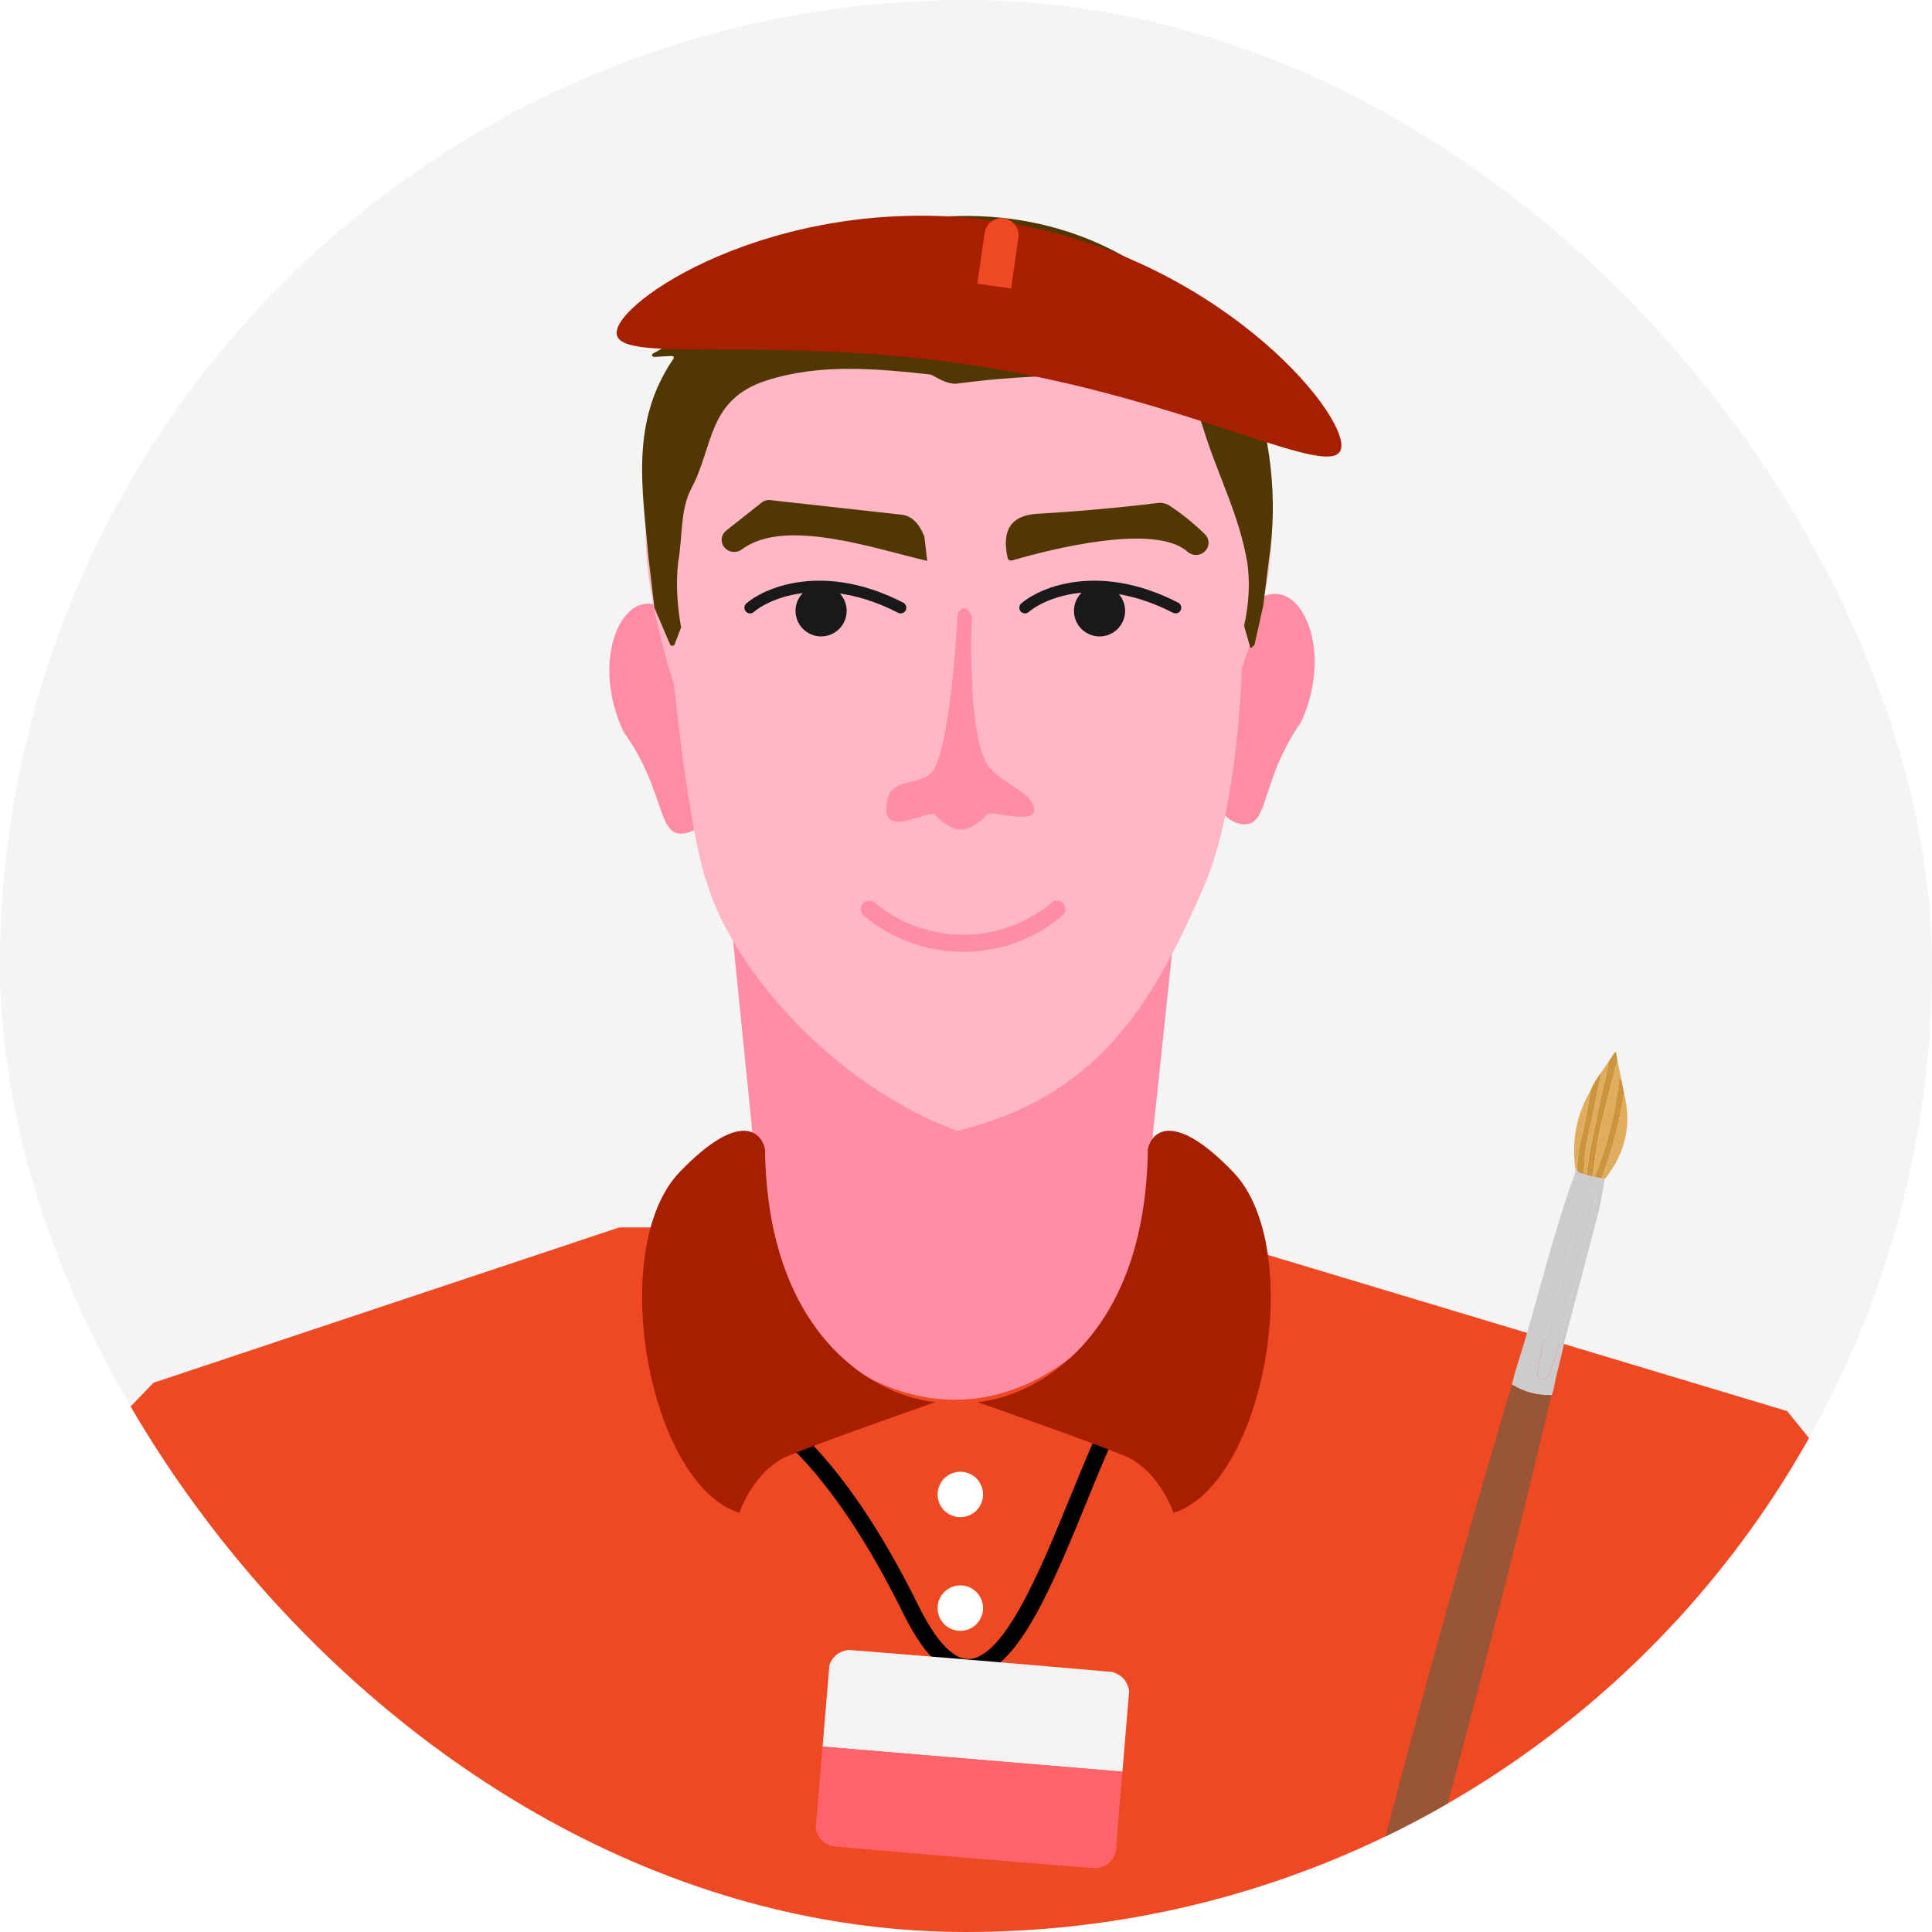 <svg width="340" height="340" viewBox="0 0 340 340" fill="none" xmlns="http://www.w3.org/2000/svg">
<g clip-path="url(#clip0_3843_2614)">
<rect width="340" height="340" rx="170" fill="#F4F4F4"/>
<path d="M128.998 165.5H206.498L197.859 247H137.22L128.998 165.5Z" fill="#FF8DA4"/>
<path d="M229.002 127.013C221.495 137.779 223.52 145.874 218.345 145.007C213.171 144.139 210.494 134.384 212.367 123.218C214.24 112.052 219.953 103.704 225.127 104.571C230.301 105.439 233.972 115.988 229.002 127.013Z" fill="#FF8CA2"/>
<path d="M109.731 128.786C117.382 139.449 115.468 147.571 120.63 146.633C125.792 145.696 128.336 135.905 126.313 124.766C124.289 113.626 118.464 105.356 113.301 106.294C108.139 107.232 104.612 117.829 109.731 128.786Z" fill="#FF8CA2"/>
<path d="M119.096 120.314C119.096 120.314 121.735 146.69 124.999 155.598C129.607 170.468 146.999 190.5 168.499 198.5C192.499 192.5 202.088 177.372 211.499 155.598C217.505 141.702 218.053 117.393 218.053 117.393C218.053 117.393 222.373 106.249 223.005 98.739C224.035 86.487 223.349 78.187 216.592 67.914C210.09 58.027 203.006 54.619 192.057 50.13C181.569 45.831 163.407 45.474 163.407 45.474C163.407 45.474 141.422 47.538 131.202 55.929C119.323 65.681 115.675 76.142 114.246 91.445C113.183 102.827 119.096 120.314 119.096 120.314Z" fill="#FFB7C5" stroke="#FFB7C5"/>
<path d="M132 106.947C135.333 104.114 145.3 100.147 158.5 106.947" stroke="#191919" stroke-width="2" stroke-linecap="round"/>
<path d="M180.383 106.947C183.716 104.114 193.683 100.147 206.883 106.947" stroke="#191919" stroke-width="2" stroke-linecap="round"/>
<circle cx="144.5" cy="107.5" r="4.5" fill="#191919"/>
<circle cx="193.5" cy="107.5" r="4.5" fill="#191919"/>
<path d="M164.512 135.124C167.5 129 168.5 108.485 168.5 108.485C168.5 108.485 168.565 107.333 169.483 107.034C170.401 106.734 171.012 108.532 171.012 108.532C171.012 108.532 170.024 131.376 174.5 135.5C178.164 138.876 181.873 139.753 182 142.5C182.127 145.247 174.454 142.49 173.689 143.364C172.924 144.238 170.936 145.986 169.101 145.986C167.265 145.986 165.277 144.238 164.512 143.364C163.748 142.49 156.949 146.538 156.101 143.364C155.874 142.516 156.101 141.117 156.101 141.117C156.712 136.323 162.744 138.749 164.512 135.124Z" fill="#FF8DA4"/>
<path d="M153 160C161.772 167.541 175.975 168.446 186 160" stroke="#FF8DA4" stroke-width="3" stroke-linecap="round"/>
<path d="M27 243.347L11 260V300.245L59 351.184L165.5 384L328 345.306V264.98L314.5 248.327L207 216C176.5 270.857 137 239.02 131 216H109L27 243.347Z" fill="#EF4923"/>
<path d="M129.977 246.854C134.519 247.695 146.936 256.142 160.262 283.196C176.919 317.015 188.676 257.716 199.78 243.078" stroke="black" stroke-width="3"/>
<path d="M138.631 256.238C133.831 258.238 130.965 263.738 130.131 266.238C114.131 261.239 106.631 219.738 119.631 206.238C130.031 195.438 133.965 199.072 134.631 202.238C135.031 235.838 154.798 245.905 164.631 246.738C157.965 249.072 143.431 254.238 138.631 256.238Z" fill="#A81F00"/>
<path d="M223.28 98.717L222.311 106.572L220.797 113.363C220.782 113.443 220.745 113.513 220.685 113.574L220.429 113.822C220.147 114.097 219.987 114.054 219.95 113.693L218.936 110.137C219.797 106.288 219.994 102.624 219.526 99.148C218.1 90.541 214.215 83.484 211.709 75.235C211.219 73.616 210.573 72.326 209.772 71.367C208.658 70.023 207.466 68.987 206.197 68.26C198.765 56.51 187.662 50.406 172.888 49.947C168.731 49.819 163.404 50.317 156.907 51.441C144.947 53.495 134.512 57.243 123.777 60.781C123.577 60.847 123.412 60.969 123.311 61.126C123.21 61.282 123.18 61.463 123.225 61.636C123.27 61.81 123.389 61.964 123.559 62.073C123.729 62.181 123.94 62.236 124.156 62.229C135.381 61.801 146.662 62.373 157.999 63.943C161.035 64.365 163.092 65.034 164.168 65.95C154.123 64.86 144.323 63.934 134.902 66.959C124.479 70.295 125.592 78.562 121.728 85.83C119.656 89.729 120.175 94.25 119.344 98.955C118.95 102.383 119.121 106.208 119.856 110.43L118.751 113.315C118.742 113.4 118.696 113.48 118.622 113.541C118.548 113.602 118.45 113.639 118.347 113.646C118.244 113.653 118.143 113.628 118.061 113.578C117.98 113.527 117.924 113.453 117.905 113.37L115.169 106.975L114.144 98.323C113.097 86.206 110.837 74.428 118.432 63.256C118.728 62.816 118.569 62.614 117.953 62.651L115.157 62.807C115.072 62.812 114.986 62.793 114.914 62.754C114.843 62.715 114.788 62.658 114.761 62.591C114.733 62.524 114.732 62.451 114.76 62.384C114.787 62.317 114.841 62.259 114.912 62.22C119.998 59.464 123.135 57.588 124.323 56.593C134.356 48.197 141.473 43.055 153.533 40.067C174.08 34.98 193.646 39.334 208.034 52.55C209.022 53.455 210.139 55.028 211.386 57.271C211.55 57.57 211.813 57.784 212.177 57.912C215.778 59.183 218.243 61.646 219.572 65.3C223.714 76.732 224.95 87.871 223.28 98.717Z" fill="#513702"/>
<path d="M209.5 68C197.763 65.348 181.176 65.784 168.5 67.5C166.798 67.728 165.044 66.537 163.474 65.733C162.41 64.833 160.5 64.914 157.5 64.5C146.299 62.958 135.091 62.58 124 63C123.787 63.007 123.518 62.032 123.35 61.925C123.182 61.819 123.065 61.667 123.02 61.497C122.975 61.327 123.006 61.149 123.105 60.995C123.205 60.842 123.368 60.722 123.565 60.657C134.172 57.183 144.482 53.502 156.3 51.487C162.718 50.383 173.392 48.875 177.5 49.001C192.098 49.45 202.157 56.463 209.5 68Z" fill="#513702"/>
<path d="M198.001 256.238C202.801 258.238 205.668 263.738 206.501 266.238C222.501 261.239 230.001 219.738 217.001 206.238C206.601 195.438 202.668 199.072 202.001 202.238C201.601 235.838 181.835 245.905 172.001 246.738C178.668 249.072 193.201 254.238 198.001 256.238Z" fill="#A81F00"/>
<path d="M162.675 94.414L163.171 98.708C153.961 96.57 138.091 91.029 130.569 96.677C130.342 96.849 130.082 96.977 129.804 97.053C129.526 97.128 129.235 97.15 128.948 97.118C128.66 97.085 128.383 96.998 128.13 96.862C127.877 96.726 127.655 96.543 127.475 96.324C127.296 96.106 127.163 95.855 127.084 95.587C127.005 95.319 126.981 95.038 127.015 94.762C127.048 94.485 127.138 94.218 127.279 93.974C127.42 93.731 127.609 93.517 127.836 93.345L134.018 88.463C134.471 88.094 134.991 87.946 135.578 88.017C143.308 88.885 151.013 89.74 158.694 90.583C160.394 90.773 161.721 92.05 162.675 94.414Z" fill="#513702"/>
<path d="M208.953 97.067C203.192 92.025 185.011 96.622 178.223 98.6C177.721 98.754 177.415 98.576 177.305 98.065C176.254 93.242 177.99 90.694 182.516 90.421C189.634 90.005 196.734 89.37 203.816 88.515C204.526 88.434 205.243 88.605 205.834 88.996C208.011 90.433 210.066 92.09 211.998 93.967C212.422 94.359 212.667 94.899 212.681 95.467C212.695 96.035 212.476 96.585 212.072 96.996C211.668 97.407 211.113 97.646 210.528 97.659C209.943 97.672 209.376 97.46 208.953 97.067Z" fill="#513702"/>
<circle cx="169" cy="263" r="4" fill="white"/>
<circle cx="169" cy="283" r="4" fill="white"/>
<circle cx="169" cy="303" r="4" fill="white"/>
<g filter="url(#filter0_d_3843_2614)">
<path d="M236.032 77.815C235.049 84.129 209.578 69.252 172.098 63.416C134.617 57.579 107.558 63.565 108.541 57.252C109.524 50.938 138.975 32.239 176.455 38.075C213.936 43.911 237.015 71.502 236.032 77.815Z" fill="#A81F00"/>
</g>
<path d="M173.278 40.97C173.513 39.33 175.033 38.19 176.673 38.425C178.313 38.659 179.453 40.179 179.218 41.819L177.937 50.774L171.998 49.924L173.278 40.97Z" fill="#EF4923"/>
<g clip-path="url(#clip1_3843_2614)">
<path d="M283.091 186.8C282.689 189.391 281.879 192.266 281.447 194.437C281.017 196.599 280.572 198.759 280.113 200.916C279.693 202.889 279.451 204.792 279.188 206.759L280.299 207.086C280.799 202.961 281.312 199.808 281.839 197.625C282.589 194.522 283.366 191.426 284.173 188.337C284.309 187.814 284.472 187.314 284.661 186.836L284.421 185.266C284.417 185.239 284.405 185.214 284.386 185.194C284.368 185.174 284.344 185.16 284.317 185.154C284.291 185.148 284.263 185.15 284.238 185.159C284.212 185.169 284.191 185.186 284.175 185.209L283.091 186.8Z" fill="#CC943D"/>
<path d="M284.665 186.84C284.475 187.318 284.313 187.819 284.176 188.341C283.37 191.43 282.592 194.526 281.843 197.63C281.316 199.812 280.802 202.965 280.302 207.09L280.618 207.134C282.858 201.685 284.284 196.037 284.897 190.19C284.911 190.059 284.952 189.98 285.02 189.953C285.102 189.919 285.209 189.927 285.342 189.975L284.665 186.84Z" fill="#E0AD5C"/>
<path d="M283.095 186.803L281.779 188.743C281.206 191.703 280.626 194.596 280.037 197.423C280.031 197.444 279.865 198.171 279.539 199.602C279.013 201.908 278.749 204.249 278.746 206.625C278.791 206.731 278.939 206.777 279.192 206.762C279.455 204.795 279.698 202.892 280.117 200.918C280.576 198.762 281.021 196.602 281.451 194.44C281.883 192.268 282.694 189.393 283.095 186.803Z" fill="#E0AD5C"/>
<path d="M281.777 188.743C280.949 189.824 280.33 190.872 279.92 191.889C279.414 195.115 278.784 198.292 278.03 201.419C277.843 202.203 277.665 203.712 277.495 205.948C277.616 206.291 278.032 206.517 278.744 206.625C278.747 204.248 279.011 201.907 279.537 199.602C279.863 198.17 280.029 197.444 280.035 197.422C280.624 194.596 281.205 191.702 281.777 188.743Z" fill="#CC943D"/>
<path d="M285.343 189.975C285.211 189.926 285.103 189.918 285.022 189.952C284.953 189.979 284.912 190.058 284.898 190.189C284.285 196.036 282.859 201.684 280.619 207.133L281.867 207.379C283.671 202.552 284.988 197.57 285.817 192.432L285.343 189.975Z" fill="#CC943D"/>
<path d="M285.814 192.429C284.985 197.567 283.669 202.549 281.864 207.376L282.403 207.52C286.059 202.954 287.196 197.924 285.814 192.429Z" fill="#E0AD5C"/>
<path d="M279.922 191.889C277.495 196.07 276.588 200.569 277.202 205.387L277.497 205.949C277.667 203.713 277.845 202.203 278.032 201.42C278.786 198.292 279.416 195.115 279.922 191.889Z" fill="#E0AD5C"/>
<path d="M277.201 205.386C277.224 205.815 277.292 206.172 277.135 206.598C273.113 217.554 270.592 229.034 267.036 240.149C266.667 241.305 266.345 242.475 266.072 243.658C268.219 244.983 270.514 245.598 272.956 245.506C273.014 245.504 273.038 245.562 273.028 245.68C273.553 244.396 273.664 242.885 273.983 241.738C274.628 239.405 275.128 236.789 275.685 234.689C277.576 227.56 279.451 220.426 281.31 213.289C281.576 212.268 281.941 210.346 282.404 207.522L281.865 207.377L280.618 207.132L280.302 207.088L279.191 206.761C278.938 206.776 278.79 206.73 278.745 206.625C278.033 206.516 277.616 206.29 277.496 205.948L277.201 205.386ZM272.999 240.908C272.743 241.615 272.495 242.67 271.649 242.739C271.224 242.774 270.873 242.552 270.598 242.072C270.555 241.995 270.538 241.906 270.548 241.818C270.919 238.89 271.619 235.862 272.649 232.734C274.987 225.628 276.62 217.44 279.425 209.985C279.804 208.98 281.029 209.544 280.82 210.689C279.706 216.787 278.035 222.379 276.493 228.21C276.489 228.224 276.069 229.994 275.232 233.518C274.66 235.924 273.915 238.388 272.999 240.908Z" fill="#CCCCCC"/>
<path d="M272.997 240.907C273.914 238.386 274.658 235.923 275.23 233.517C276.067 229.992 276.487 228.223 276.491 228.209C278.033 222.378 279.704 216.785 280.818 210.688C281.027 209.542 279.802 208.979 279.423 209.983C276.618 217.438 274.985 225.627 272.647 232.733C271.617 235.861 270.917 238.889 270.546 241.816C270.536 241.905 270.553 241.994 270.596 242.071C270.872 242.551 271.222 242.773 271.647 242.738C272.493 242.668 272.741 241.614 272.997 240.907Z" fill="#CCCCCC"/>
<path d="M266.07 243.657C255.98 277.368 246.675 311.281 238.155 345.397C236.31 352.785 234.646 360.221 233.072 367.67C232.213 371.742 231.519 375.841 230.99 379.967C230.797 381.479 230.418 384.578 231.166 385.937C231.214 386.024 231.28 386.1 231.36 386.16C231.439 386.22 231.531 386.262 231.629 386.283C231.726 386.304 231.827 386.304 231.925 386.283C232.023 386.262 232.115 386.22 232.195 386.161C232.763 385.744 233.24 385.186 233.626 384.487C235.991 380.23 237.632 375.348 239.166 370.739C241.627 363.336 243.971 355.895 246.121 348.397C255.868 314.364 264.836 280.125 273.025 245.679C273.036 245.561 273.012 245.503 272.954 245.505C270.512 245.597 268.217 244.982 266.07 243.657ZM234.334 374.223C243.732 344.857 252.352 314.563 260.193 283.34C262.96 272.329 265.295 261.233 268.237 250.264C268.26 250.179 268.3 250.101 268.355 250.033C268.411 249.966 268.48 249.911 268.558 249.872C268.636 249.833 268.721 249.812 268.808 249.809C268.895 249.806 268.982 249.822 269.062 249.855C269.529 250.052 269.694 250.318 269.598 250.835C268.717 255.662 267.946 259.494 267.285 262.33C264.683 273.508 261.445 286.504 257.571 301.32C250.754 327.391 243.109 353.217 234.636 378.798C234.478 379.273 234.217 379.561 233.853 379.663C233.437 379.779 233.119 379.601 232.901 379.129C232.863 379.044 232.857 378.958 232.884 378.872C233.161 377.925 233.644 376.375 234.334 374.223Z" fill="#985636"/>
<path d="M234.334 374.222C233.644 376.374 233.161 377.924 232.884 378.87C232.857 378.957 232.863 379.043 232.901 379.128C233.12 379.6 233.437 379.778 233.853 379.662C234.218 379.56 234.479 379.272 234.637 378.797C243.11 353.216 250.754 327.39 257.571 301.319C261.445 286.503 264.683 273.507 267.286 262.329C267.946 259.492 268.717 255.661 269.598 250.834C269.694 250.317 269.529 250.051 269.062 249.854C268.982 249.821 268.895 249.805 268.808 249.808C268.721 249.811 268.636 249.832 268.558 249.871C268.48 249.91 268.411 249.965 268.356 250.032C268.3 250.1 268.26 250.178 268.237 250.262C265.295 261.232 262.96 272.327 260.194 283.339C252.353 314.562 243.733 344.856 234.334 374.222Z" fill="#985636"/>
</g>
<g clip-path="url(#clip2_3843_2614)">
<path opacity="0.998" fill-rule="evenodd" clip-rule="evenodd" d="M198.716 297.555C198.319 302.3 197.922 307.045 197.524 311.791C179.919 310.316 162.314 308.842 144.709 307.368C145.106 302.623 145.504 297.878 145.901 293.133C146.479 291.51 147.63 290.585 149.354 290.357C164.833 291.584 180.306 292.88 195.773 294.244C197.435 294.755 198.416 295.859 198.716 297.555Z" fill="#F3F3F3"/>
<path opacity="0.998" fill-rule="evenodd" clip-rule="evenodd" d="M144.709 307.363C162.314 308.837 179.919 310.312 197.524 311.786C197.127 316.531 196.729 321.276 196.332 326.021C195.757 327.641 194.606 328.566 192.88 328.796C177.401 327.57 161.927 326.274 146.46 324.909C144.796 324.395 143.815 323.292 143.517 321.599C143.914 316.854 144.312 312.108 144.709 307.363Z" fill="#FF646C"/>
</g>
</g>
<defs>
<filter id="filter0_d_3843_2614" x="107.516" y="36.961" width="129.547" height="44.386" filterUnits="userSpaceOnUse" color-interpolation-filters="sRGB">
<feFlood flood-opacity="0" result="BackgroundImageFix"/>
<feColorMatrix in="SourceAlpha" type="matrix" values="0 0 0 0 0 0 0 0 0 0 0 0 0 0 0 0 0 0 127 0" result="hardAlpha"/>
<feOffset dy="1"/>
<feGaussianBlur stdDeviation="0.5"/>
<feComposite in2="hardAlpha" operator="out"/>
<feColorMatrix type="matrix" values="0 0 0 0 0 0 0 0 0 0 0 0 0 0 0 0 0 0 0.3 0"/>
<feBlend mode="normal" in2="BackgroundImageFix" result="effect1_dropShadow_3843_2614"/>
<feBlend mode="normal" in="SourceGraphic" in2="effect1_dropShadow_3843_2614" result="shape"/>
</filter>
<clipPath id="clip0_3843_2614">
<rect width="340" height="340" rx="170" fill="white"/>
</clipPath>
<clipPath id="clip1_3843_2614">
<rect width="27.2" height="217.88" fill="white" transform="matrix(-0.966 -0.259 -0.259 0.966 301.059 182.448)"/>
</clipPath>
<clipPath id="clip2_3843_2614">
<rect width="53" height="53" fill="white" transform="translate(146.965 281.015) rotate(4.786)"/>
</clipPath>
</defs>
</svg>
